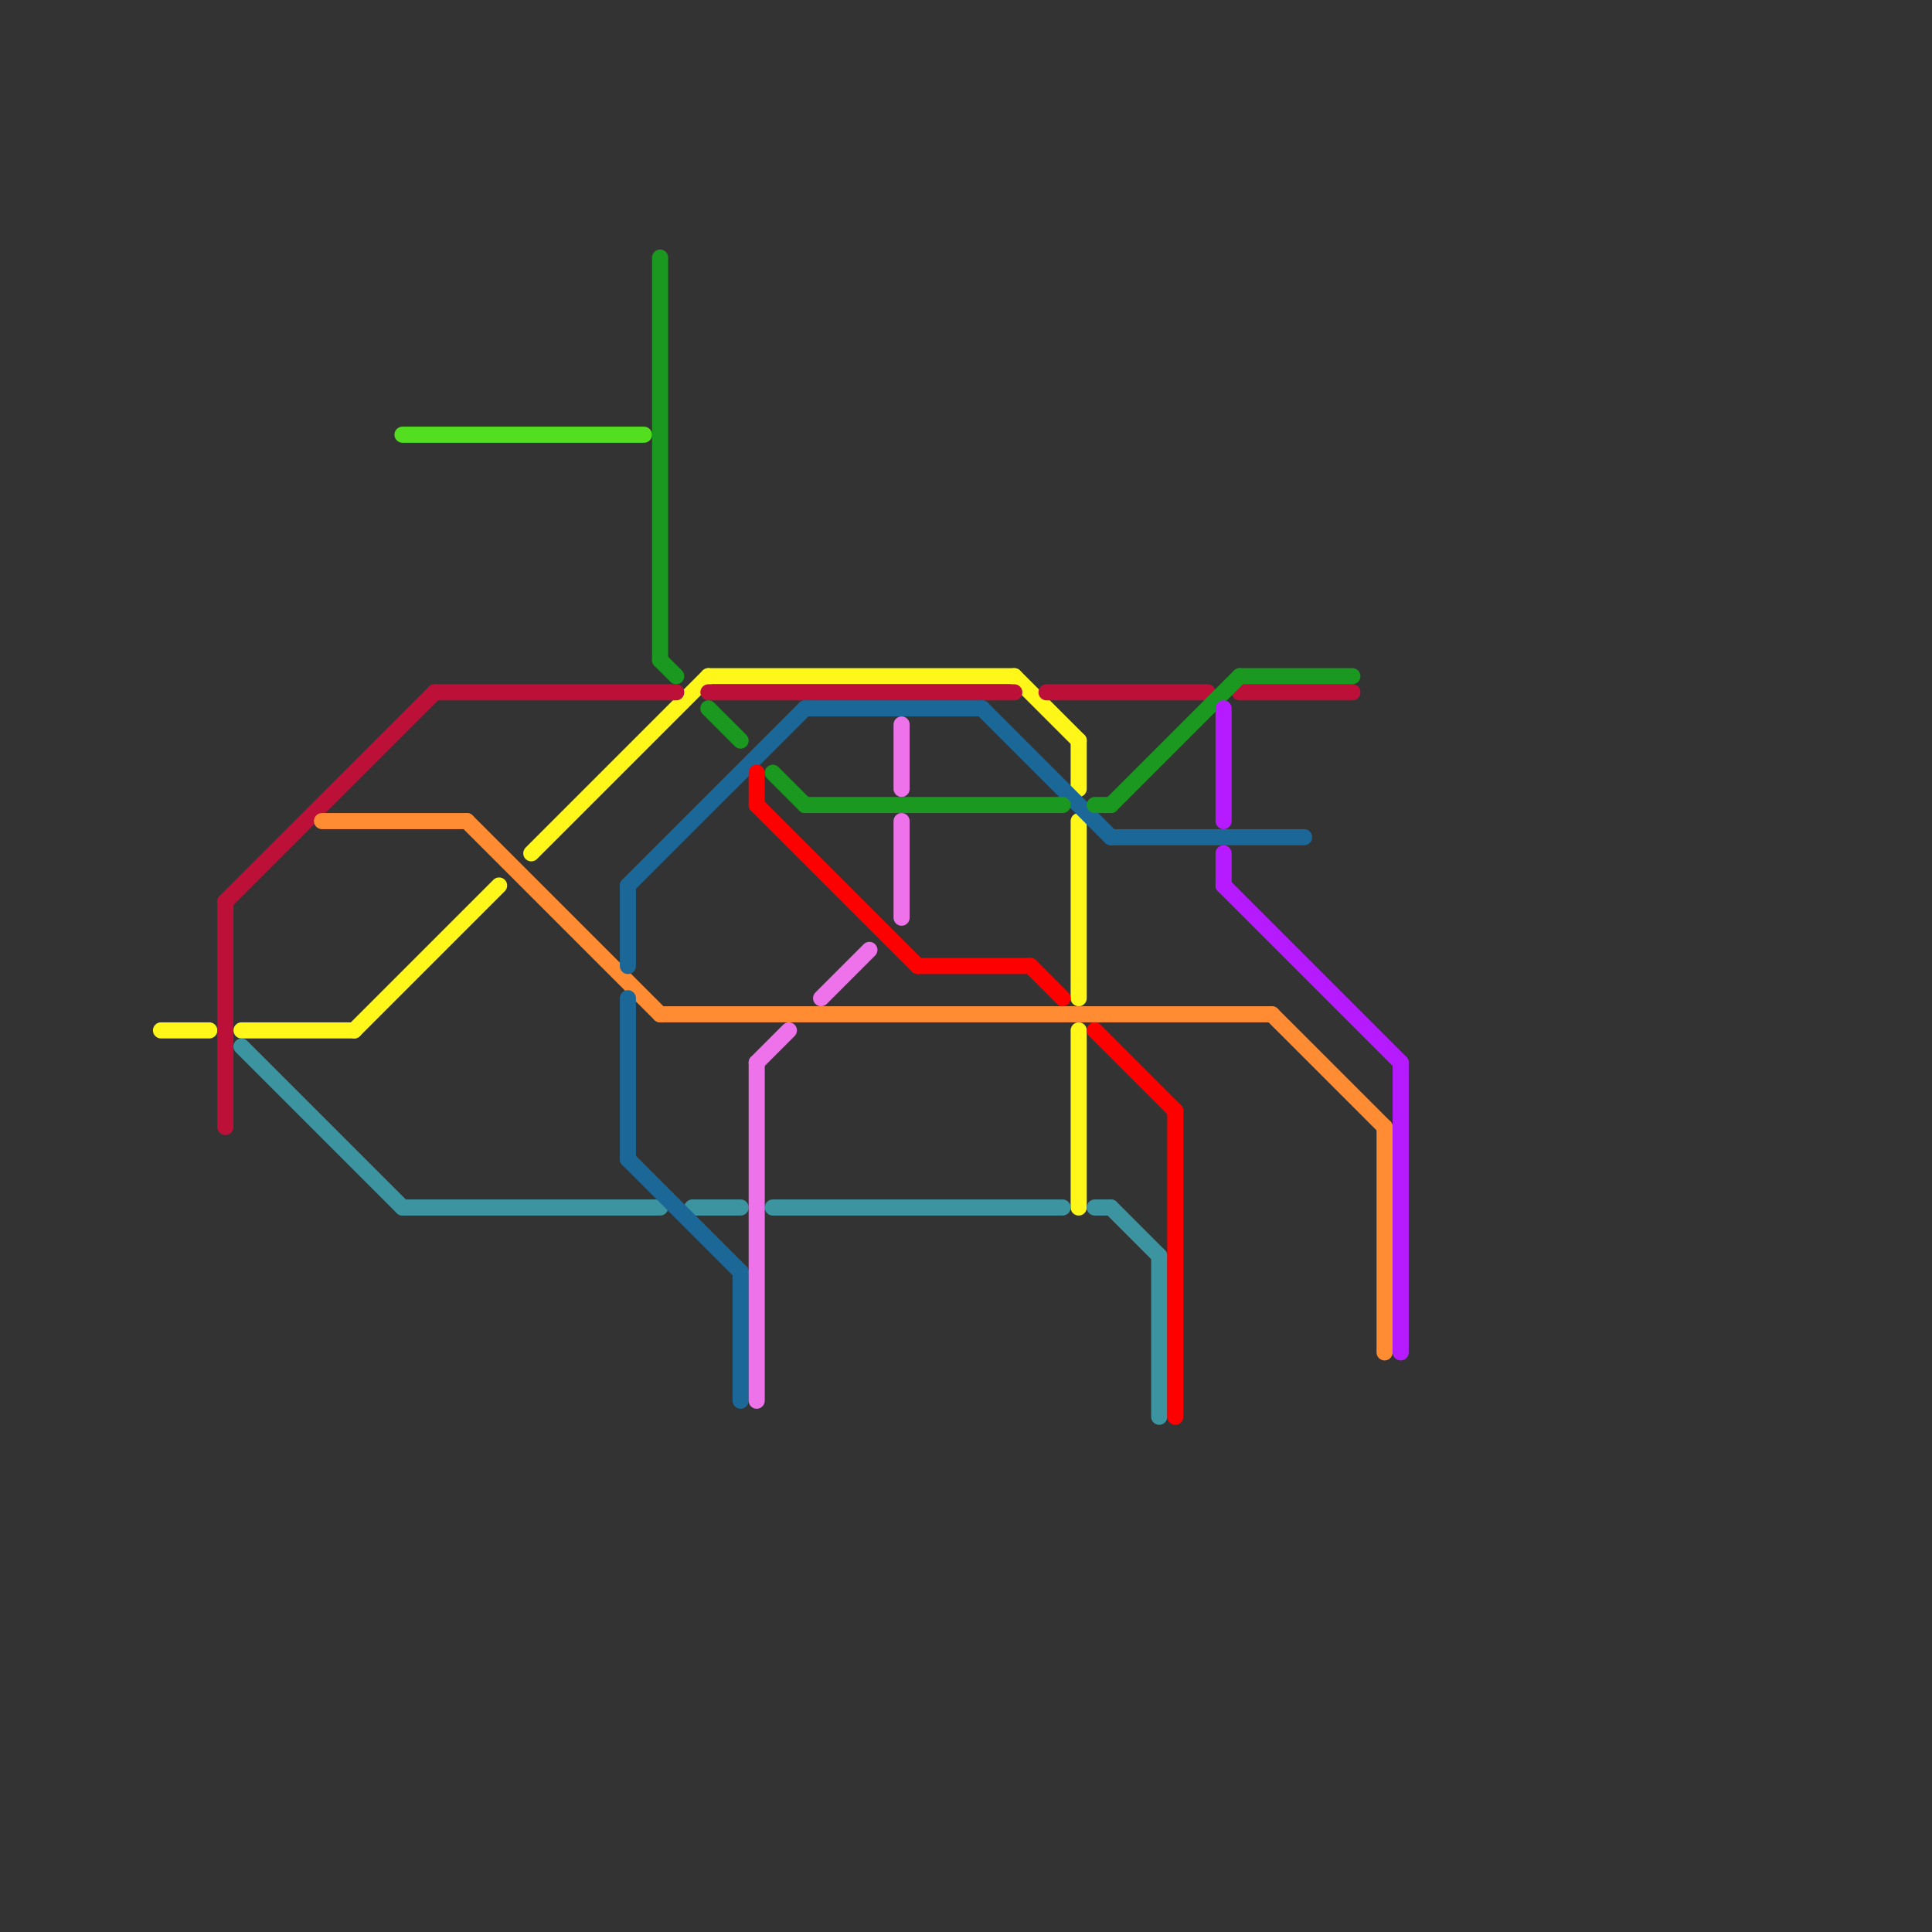 
<svg version="1.1" xmlns="http://www.w3.org/2000/svg" viewBox="0 0 120 120">
<rect x="0" y="0" width="120" height="120" fill="#333333" stroke="none"/>
<style>text { font: 1px Helvetica; font-weight: 600; white-space: pre; dominant-baseline: central; } line { stroke-width: 1; fill: none; stroke-linecap: round; stroke-linejoin: round; } .c0 { stroke: #fff71a } .c1 { stroke: #bd1038 } .c2 { stroke: #3b94a0 } .c3 { stroke: #ff8b33 } .c4 { stroke: #53df20 } .c5 { stroke: #1b6898 } .c6 { stroke: #1b981f } .c7 { stroke: #ff0000 } .c8 { stroke: #ee72ea } .c9 { stroke: #b61aff }</style><defs><g id="wm-xf"><circle r="1.2" fill="#000"/><circle r="0.9" fill="#fff"/><circle r="0.6" fill="#000"/><circle r="0.3" fill="#fff"/></g><g id="wm"><circle r="0.6" fill="#000"/><circle r="0.3" fill="#fff"/></g></defs><line class="c0" x1="22" y1="64" x2="31" y2="55"/><line class="c0" x1="63" y1="42" x2="67" y2="46"/><line class="c0" x1="33" y1="53" x2="44" y2="42"/><line class="c0" x1="67" y1="46" x2="67" y2="49"/><line class="c0" x1="10" y1="64" x2="13" y2="64"/><line class="c0" x1="67" y1="51" x2="67" y2="62"/><line class="c0" x1="67" y1="64" x2="67" y2="75"/><line class="c0" x1="44" y1="42" x2="63" y2="42"/><line class="c0" x1="15" y1="64" x2="22" y2="64"/><line class="c1" x1="27" y1="43" x2="42" y2="43"/><line class="c1" x1="14" y1="56" x2="27" y2="43"/><line class="c1" x1="77" y1="43" x2="84" y2="43"/><line class="c1" x1="65" y1="43" x2="75" y2="43"/><line class="c1" x1="14" y1="56" x2="14" y2="70"/><line class="c1" x1="44" y1="43" x2="63" y2="43"/><line class="c2" x1="68" y1="75" x2="69" y2="75"/><line class="c2" x1="69" y1="75" x2="72" y2="78"/><line class="c2" x1="48" y1="75" x2="66" y2="75"/><line class="c2" x1="43" y1="75" x2="46" y2="75"/><line class="c2" x1="72" y1="78" x2="72" y2="88"/><line class="c2" x1="15" y1="65" x2="25" y2="75"/><line class="c2" x1="25" y1="75" x2="41" y2="75"/><line class="c3" x1="29" y1="51" x2="41" y2="63"/><line class="c3" x1="41" y1="63" x2="79" y2="63"/><line class="c3" x1="79" y1="63" x2="86" y2="70"/><line class="c3" x1="86" y1="70" x2="86" y2="84"/><line class="c3" x1="20" y1="51" x2="29" y2="51"/><line class="c4" x1="25" y1="27" x2="40" y2="27"/><line class="c5" x1="50" y1="44" x2="61" y2="44"/><line class="c5" x1="39" y1="55" x2="39" y2="60"/><line class="c5" x1="46" y1="79" x2="46" y2="87"/><line class="c5" x1="39" y1="62" x2="39" y2="72"/><line class="c5" x1="39" y1="72" x2="46" y2="79"/><line class="c5" x1="69" y1="52" x2="81" y2="52"/><line class="c5" x1="39" y1="55" x2="50" y2="44"/><line class="c5" x1="61" y1="44" x2="69" y2="52"/><line class="c6" x1="68" y1="50" x2="69" y2="50"/><line class="c6" x1="69" y1="50" x2="77" y2="42"/><line class="c6" x1="50" y1="50" x2="66" y2="50"/><line class="c6" x1="41" y1="16" x2="41" y2="41"/><line class="c6" x1="77" y1="42" x2="84" y2="42"/><line class="c6" x1="41" y1="41" x2="42" y2="42"/><line class="c6" x1="44" y1="44" x2="46" y2="46"/><line class="c6" x1="48" y1="48" x2="50" y2="50"/><line class="c7" x1="57" y1="60" x2="64" y2="60"/><line class="c7" x1="64" y1="60" x2="66" y2="62"/><line class="c7" x1="68" y1="64" x2="73" y2="69"/><line class="c7" x1="47" y1="50" x2="57" y2="60"/><line class="c7" x1="47" y1="48" x2="47" y2="50"/><line class="c7" x1="73" y1="69" x2="73" y2="88"/><line class="c8" x1="47" y1="66" x2="49" y2="64"/><line class="c8" x1="56" y1="45" x2="56" y2="49"/><line class="c8" x1="51" y1="62" x2="54" y2="59"/><line class="c8" x1="56" y1="51" x2="56" y2="57"/><line class="c8" x1="47" y1="66" x2="47" y2="87"/><line class="c9" x1="76" y1="55" x2="87" y2="66"/><line class="c9" x1="76" y1="44" x2="76" y2="51"/><line class="c9" x1="87" y1="66" x2="87" y2="84"/><line class="c9" x1="76" y1="53" x2="76" y2="55"/>
</svg>
